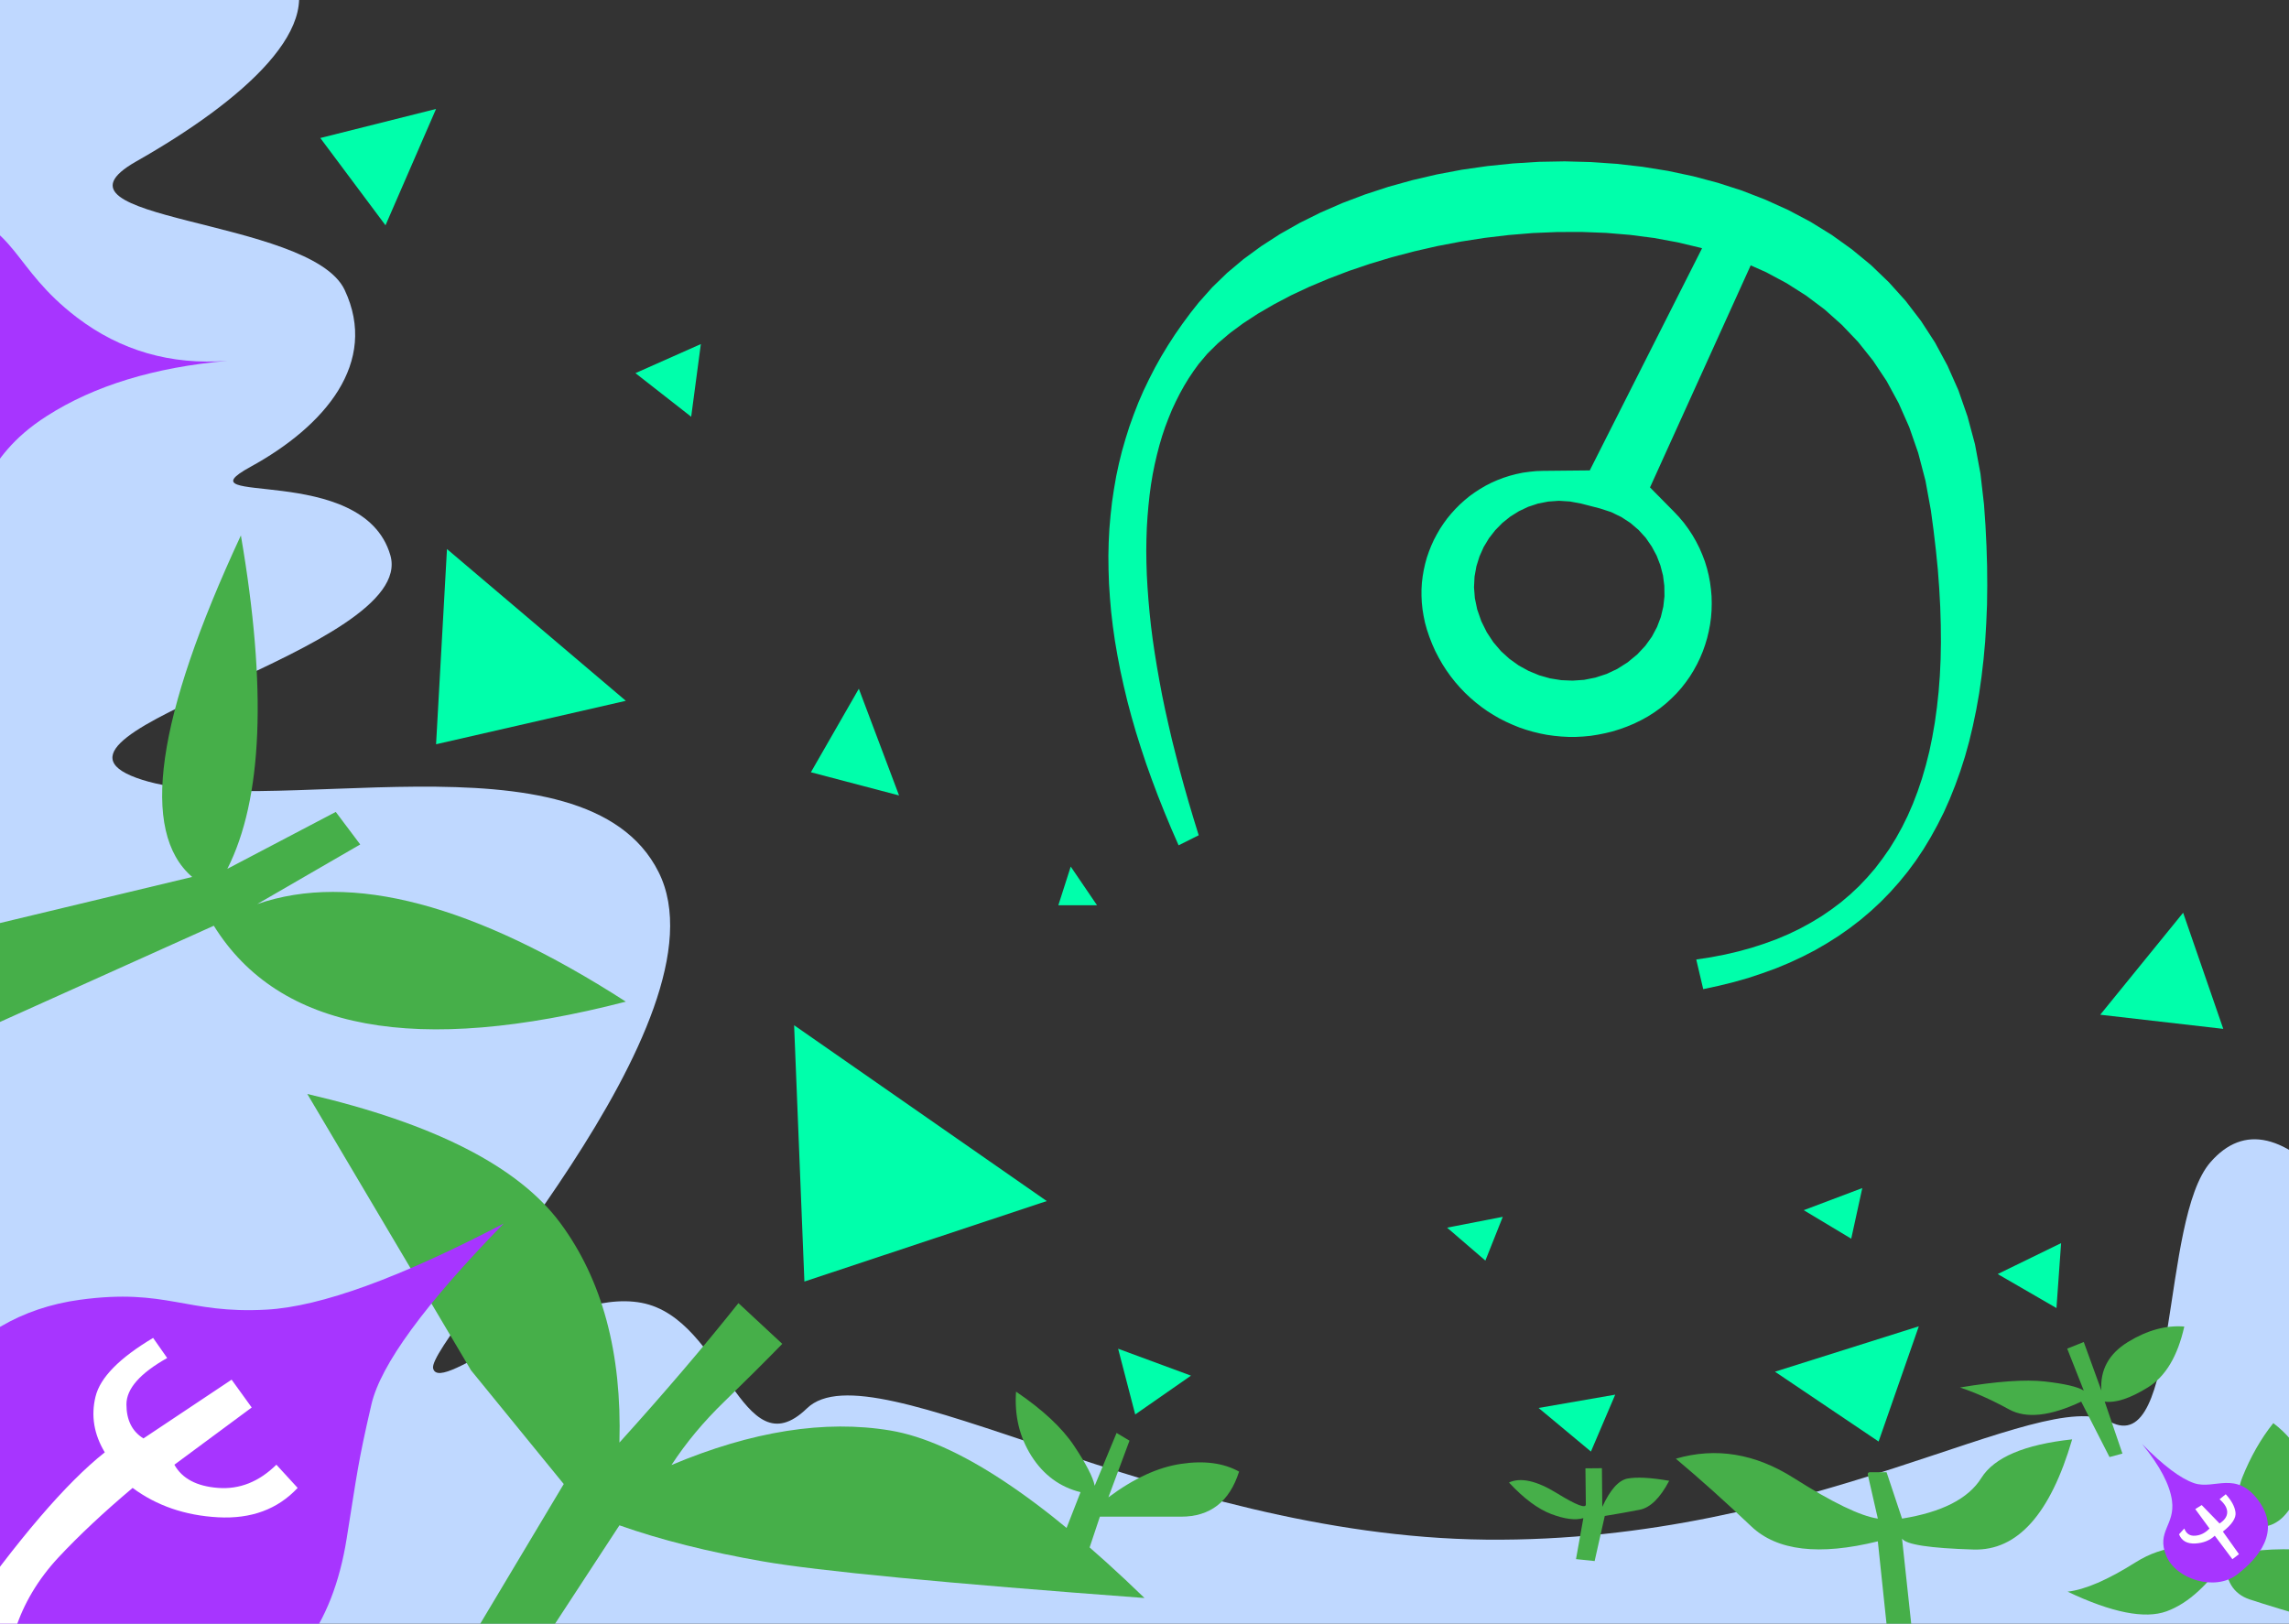 <?xml version="1.0" encoding="UTF-8" standalone="no"?>
<!DOCTYPE svg PUBLIC "-//W3C//DTD SVG 1.1//EN" "http://www.w3.org/Graphics/SVG/1.1/DTD/svg11.dtd">
<svg version="1.1" xmlns="http://www.w3.org/2000/svg" xmlns:xlink="http://www.w3.org/1999/xlink" preserveAspectRatio="xMidYMid meet" viewBox="0 0 296 210" width="296" height="210"><rect x="0" y="0" width="296" height="210" fill="#333333" stroke="none"/><defs><path d="M209.06 21.19L212.39 21.57L215.68 22.1L218.93 22.79L222.13 23.64L225.26 24.65L228.3 25.83L231.26 27.17L234.11 28.68L236.85 30.37L239.46 32.24L241.94 34.28L244.26 36.51L246.43 38.92L248.42 41.52L250.23 44.31L251.84 47.3L253.25 50.48L254.43 53.87L255.39 57.45L256.1 61.25L256.56 65.25L256.75 67.96L256.88 70.61L256.96 73.2L256.98 75.73L256.95 78.21L256.85 80.62L256.71 82.98L256.5 85.28L256.24 87.52L255.93 89.7L255.55 91.83L255.12 93.89L254.64 95.9L254.1 97.85L253.5 99.73L252.84 101.56L252.13 103.34L251.37 105.05L250.54 106.7L249.66 108.3L248.73 109.84L247.74 111.32L246.69 112.74L245.58 114.1L244.42 115.4L243.2 116.65L241.93 117.83L240.6 118.96L239.21 120.03L237.77 121.04L236.27 121.99L234.72 122.89L233.11 123.72L231.44 124.5L229.71 125.22L227.93 125.87L226.1 126.48L224.2 127.02L222.25 127.5L220.25 127.93L219.35 124.1L221.23 123.81L223.05 123.46L224.81 123.05L226.51 122.58L228.15 122.05L229.74 121.47L231.27 120.82L232.75 120.11L234.16 119.34L235.52 118.52L236.82 117.63L238.07 116.69L239.26 115.68L240.39 114.62L241.46 113.49L242.48 112.31L243.43 111.06L244.34 109.76L245.18 108.4L245.97 106.97L246.7 105.49L247.37 103.95L247.98 102.35L248.54 100.69L249.04 98.97L249.49 97.19L249.87 95.35L250.2 93.45L250.47 91.49L250.69 89.47L250.85 87.39L250.95 85.25L250.99 83.06L250.97 80.8L250.9 78.48L250.77 76.11L250.59 73.67L250.34 71.18L250.04 68.62L249.69 66.01L248.99 62.17L248.05 58.58L246.89 55.24L245.52 52.14L243.96 49.27L242.2 46.63L240.27 44.21L238.17 42.01L235.93 40.01L233.54 38.22L231.02 36.62L228.39 35.21L226.39 34.32L213.37 63.04L216.43 66.14L217.12 66.87L217.76 67.63L218.34 68.42L218.87 69.23L219.34 70.05L219.77 70.9L220.14 71.76L220.47 72.63L220.74 73.52L220.96 74.41L221.13 75.31L221.25 76.22L221.33 77.12L221.35 78.03L221.33 78.94L221.26 79.85L221.14 80.75L220.97 81.64L220.76 82.52L220.5 83.39L220.2 84.24L219.85 85.08L219.45 85.91L219.01 86.71L218.53 87.49L218 88.24L217.43 88.97L216.81 89.67L216.15 90.33L215.45 90.97L214.71 91.57L213.93 92.13L213.1 92.66L212.23 93.14L211.33 93.58L210.4 93.97L209.46 94.31L208.52 94.6L207.58 94.83L206.63 95.02L205.68 95.17L204.73 95.26L203.78 95.31L202.84 95.31L201.9 95.26L200.97 95.17L200.04 95.04L199.13 94.86L198.22 94.64L197.33 94.38L196.45 94.08L195.59 93.73L194.75 93.35L193.92 92.93L193.12 92.47L192.33 91.97L191.57 91.43L190.84 90.86L190.13 90.25L189.45 89.61L188.8 88.93L188.18 88.22L187.59 87.47L187.04 86.7L186.52 85.89L186.04 85.05L185.59 84.18L185.19 83.28L184.83 82.35L184.51 81.4L184.27 80.53L184.09 79.66L183.95 78.8L183.86 77.93L183.82 77.08L183.82 76.23L183.87 75.38L183.97 74.55L184.11 73.73L184.29 72.92L184.51 72.12L184.78 71.34L185.08 70.58L185.42 69.83L185.8 69.11L186.21 68.4L186.66 67.72L187.14 67.06L187.66 66.43L188.21 65.82L188.79 65.24L189.4 64.69L190.03 64.17L190.7 63.69L191.39 63.24L192.11 62.82L192.85 62.44L193.62 62.1L194.4 61.8L195.21 61.54L196.04 61.32L196.89 61.14L197.76 61.02L198.64 60.93L199.54 60.9L205.58 60.84L220.1 32.11L219.91 32.05L216.93 31.34L213.89 30.78L210.8 30.38L207.68 30.12L204.53 30L201.38 30.01L198.22 30.14L195.08 30.4L191.97 30.77L188.89 31.25L185.85 31.83L182.88 32.51L179.98 33.27L177.16 34.12L174.44 35.04L171.82 36.04L169.32 37.09L166.95 38.2L164.73 39.37L162.65 40.58L160.75 41.82L159.02 43.1L157.48 44.41L156.14 45.73L155.01 47.07L154.35 47.98L153.72 48.92L153.13 49.89L152.57 50.9L152.05 51.93L151.55 53L151.1 54.1L150.67 55.23L150.28 56.39L149.93 57.58L149.61 58.81L149.32 60.06L149.06 61.35L148.84 62.67L148.66 64.02L148.51 65.41L148.39 66.82L148.3 68.26L148.25 69.74L148.23 71.25L148.25 72.79L148.3 74.36L148.39 75.96L148.51 77.6L148.66 79.26L148.84 80.96L149.06 82.69L149.32 84.45L149.61 86.24L149.93 88.06L150.28 89.92L150.67 91.8L151.1 93.72L151.55 95.67L152.05 97.65L152.57 99.66L153.13 101.71L153.72 103.78L154.35 105.89L155.01 108.03L152.41 109.33L151.47 107.18L150.58 105.04L149.74 102.93L148.95 100.83L148.21 98.76L147.53 96.71L146.89 94.67L146.31 92.66L145.78 90.67L145.31 88.7L144.88 86.75L144.51 84.82L144.18 82.91L143.91 81.02L143.69 79.15L143.53 77.31L143.41 75.48L143.35 73.67L143.33 71.89L143.37 70.12L143.46 68.38L143.61 66.65L143.8 64.95L144.05 63.27L144.34 61.6L144.69 59.96L145.09 58.34L145.55 56.74L146.05 55.16L146.61 53.6L147.21 52.06L147.87 50.54L148.59 49.04L149.35 47.56L150.16 46.11L151.03 44.67L151.95 43.25L152.92 41.86L153.94 40.48L155.01 39.13L156.76 37.16L158.69 35.29L160.8 33.52L163.08 31.85L165.51 30.28L168.07 28.83L170.77 27.49L173.59 26.26L176.52 25.15L179.54 24.16L182.64 23.3L185.81 22.56L189.05 21.95L192.33 21.48L195.65 21.14L198.99 20.93L202.35 20.87L205.71 20.96L209.06 21.19ZM198.88 65.13L197.61 65.55L196.41 66.12L195.29 66.82L194.27 67.64L193.35 68.58L192.54 69.62L191.86 70.75L191.32 71.96L190.92 73.24L190.68 74.57L190.61 75.96L190.72 77.37L191.02 78.81L191.56 80.36L192.26 81.77L193.11 83.06L194.09 84.21L195.19 85.21L196.39 86.07L197.68 86.78L199.04 87.34L200.45 87.74L201.89 87.97L203.36 88.03L204.84 87.93L206.3 87.64L207.74 87.17L209.13 86.52L210.47 85.67L211.73 84.63L212.76 83.53L213.61 82.35L214.28 81.09L214.77 79.8L215.09 78.46L215.24 77.11L215.22 75.76L215.05 74.43L214.71 73.12L214.23 71.87L213.59 70.68L212.82 69.56L211.9 68.55L210.84 67.64L209.66 66.87L208.34 66.23L206.9 65.76L204.46 65.13L203.01 64.86L201.59 64.77L200.21 64.87L198.88 65.13Z" id="d45nMbs45y"></path><path d="M-2.29 -3.46L-2.29 213.89L303.61 215.73L302.14 154.11C295.6 146.62 290.17 145.35 285.84 150.32C279.35 157.76 281.89 188.66 272.87 183.89C263.84 179.12 234.3 199.56 192.17 199.13C150.04 198.69 112.84 173.94 104.35 182.15C95.86 190.36 93.74 170.53 82.95 168.5C72.15 166.47 56.93 180.58 56.01 176.99C55.09 173.39 94.76 131.88 85.16 112.78C75.57 93.68 33.78 106.51 17.63 100.6C1.49 94.7 53.98 84 50.48 71.82C46.97 59.64 22.8 65.64 32.39 60.38C41.99 55.12 49 46.91 44.57 37.5C40.14 28.09 3.98 28.62 17.63 20.87C31.29 13.12 42.91 3.09 37.19 -4.56C33.38 -9.67 20.22 -9.3 -2.29 -3.46Z" id="dGk0cZzZL"></path><path d="M-0.39 132.35L27.65 119.73C31.86 126.51 38.4 130.72 47.28 132.35C56.16 133.99 67.38 133.05 80.93 129.55C71.12 123.24 62.24 119.03 54.29 116.93C46.35 114.83 39.33 114.83 33.26 116.93L46.58 109.22L43.42 105.01L29.4 112.37C31.68 107.87 32.97 102.03 33.26 94.84C33.55 87.66 32.85 79.13 31.15 69.25C25.66 81.06 22.39 90.64 21.34 98C20.29 105.36 21.46 110.5 24.85 113.42L-1.45 119.73L-0.39 132.35Z" id="bunIZbpiD"></path><path d="M80.93 90.64L57.8 71.01L56.39 96.26L80.93 90.64Z" id="azziwP8IM"></path><path d="M139.73 203.66L142.23 196.16C145.45 196.16 148.95 196.16 152.73 196.16C156.5 196.16 159 194.22 160.23 190.33C158.23 189.22 155.73 188.88 152.73 189.33C149.73 189.77 146.6 191.22 143.33 193.66L146.06 186.33L144.39 185.33L141.56 192.16C141.34 191.05 140.45 189.33 138.89 186.99C137.34 184.66 134.84 182.33 131.39 179.99C131.17 183.1 131.84 185.88 133.39 188.33C134.95 190.77 137.06 192.33 139.73 192.99L135.89 202.83L139.73 203.66Z" id="a11XCYa8gn"></path><path d="M60.55 227.17L80.1 197.28C85.42 199.16 91.61 200.72 98.69 201.95C105.76 203.18 122.2 204.76 148 206.68C134.58 193.66 123.63 186.45 115.16 185.02C106.69 183.6 97.25 185.09 86.83 189.48C88.71 186.6 90.99 183.86 93.69 181.25C96.38 178.63 98.87 176.16 101.16 173.81L95.49 168.54C93.28 171.32 90.89 174.22 88.32 177.23C85.76 180.23 83.02 183.35 80.1 186.58C80.43 174.98 77.88 165.52 72.47 158.2C67.06 150.88 56.15 145.31 39.74 141.49L60.91 177.23L72.9 191.94L54.27 223.11L60.55 227.17Z" id="d4Y2ETtkw"></path><path d="M135.36 155.34L102.69 132.6L104.02 165.75L135.36 155.34Z" id="b3ctgQDoNH"></path><path d="M-8.9 205.73L9.53 218.13L39.36 212.95C42.09 209.36 43.92 204.7 44.83 198.98C46.21 190.41 46.25 189.33 48.03 181.64C49.22 176.52 54.92 168.72 65.13 158.25C51.68 165.28 41.47 168.99 34.5 169.38C24.05 169.97 21.63 166.57 10.32 168.11C2.78 169.14 -3.34 172.73 -8.05 178.88L-8.9 205.73Z" id="a2CZ6Ffdlw"></path><path d="" id="d18ILfDVor"></path><path d="M-5.05 209.54C-1.35 204.29 2.05 199.86 5.15 196.24C8.25 192.62 11.05 189.82 13.55 187.84C12.15 185.51 11.75 183.11 12.35 180.64C12.95 178.17 15.44 175.64 19.8 173.04L21.62 175.64C18.11 177.61 16.35 179.61 16.35 181.64C16.35 183.67 17.09 185.14 18.55 186.04L29.95 178.44L32.55 182.04L22.55 189.44C23.55 191.23 25.43 192.23 28.2 192.44C30.98 192.65 33.49 191.65 35.74 189.44L38.49 192.44C35.9 195.21 32.47 196.47 28.2 196.24C23.94 196.01 20.25 194.74 17.15 192.44C13.39 195.61 10.19 198.61 7.55 201.44C4.92 204.27 3.05 207.41 1.95 210.84L-5.05 209.54Z" id="cHtP85h9L"></path><path d="M247.79 215.99L245.96 198.99C246.46 199.77 249.54 200.24 255.21 200.41C260.88 200.58 265.13 195.83 267.96 186.16C261.79 186.83 257.88 188.49 256.21 191.16C254.54 193.83 251.13 195.58 245.96 196.41L243.96 190.41C242.79 190.41 242.06 190.41 241.77 190.41C241.61 190.41 241.49 190.56 241.53 190.71C241.7 191.47 242.14 193.37 242.83 196.41C240.58 196.08 236.96 194.33 231.96 191.16C226.96 187.99 221.88 187.16 216.71 188.66C219.88 191.33 223.13 194.24 226.46 197.41C229.79 200.58 235.25 201.22 242.83 199.35L244.71 217.21L247.79 215.99Z" id="b2u1dUyjCu"></path><path d="M274.46 188L272.17 181.28C273.6 181.47 275.46 180.86 277.74 179.45C280.03 178.04 281.6 175.41 282.46 171.57C280.08 171.38 277.65 172.05 275.17 173.57C272.7 175.09 271.55 177.19 271.74 179.85L269.46 173.57L267.32 174.43L269.46 179.85C268.68 179.36 267.01 178.97 264.46 178.68C261.9 178.39 258.24 178.65 253.46 179.45C255.46 180.12 257.57 181.06 259.79 182.28C262.01 183.51 265.13 183.17 269.13 181.28L272.79 188.45L274.46 188Z" id="d5PQHfa2l0"></path><path d="M206.21 201.9L207.52 196.07C209.15 195.8 210.64 195.54 212.01 195.27C213.39 195.01 214.67 193.76 215.85 191.52C213.43 191.1 211.64 191.01 210.47 191.23C209.31 191.45 208.22 192.67 207.2 194.89L207.15 189.89L205.02 189.91L205.07 194.53C205.14 195.17 203.87 194.69 201.29 193.1C198.7 191.51 196.64 191.05 195.13 191.74C197.05 193.81 198.88 195.17 200.6 195.82C202.32 196.47 203.7 196.65 204.75 196.35L203.8 201.65L206.21 201.9Z" id="a3pbfQ57mj"></path><path d="M9.95 41.06C15.6 45.36 22.09 47.23 29.4 46.67C19.97 47.5 12.19 49.88 6.08 53.79C-3.1 59.65 -0.71 65.09 -8.9 67.13C-14.36 68.49 -20.28 66.77 -26.67 61.96L-27.8 33.15C-19.45 27.87 -12.35 25.89 -6.5 27.21C2.27 29.18 1.48 34.61 9.95 41.06Z" id="e1Y7CMiQa4"></path><path d="M296.8 200.39C301.13 200.51 302.33 203.62 300.42 209.72C296.2 208.52 293.03 207.56 290.91 206.86C288.8 206.15 287.75 204.44 287.77 201.72C289.46 200.72 292.47 200.28 296.8 200.39Z" id="aHz2qLGLn"></path><path d="M297.37 192.66C298.57 189.6 297.44 186.73 293.97 184.06C292.37 186.06 291.04 188.4 289.97 191.06C288.9 193.73 289.77 195.86 292.57 197.46C294.57 197.33 296.17 195.73 297.37 192.66Z" id="b1Rcm5HFpc"></path><path d="M280.17 208.4C277.37 209.42 273.1 208.58 267.37 205.86C269.64 205.6 272.57 204.33 276.17 202.06C279.77 199.79 283.77 199.46 288.17 201.06C285.64 204.93 282.97 207.38 280.17 208.4Z" id="g1dyYPY901"></path><path d="M289.27 203.66C292.07 201.51 294.98 198.09 292.07 194.1C289.16 190.12 286.35 192.71 283.74 191.83C281.99 191.24 279.75 189.55 277 186.76C279.3 189.57 280.59 192.02 280.87 194.1C281.29 197.24 278.83 198.07 280.12 201.2C281.41 204.32 286.47 205.81 289.27 203.66Z" id="c4HRmx9zAS"></path><path d="" id="a3NGw1CJl"></path><path d="M289.53 201.01L287.45 198.09C288.65 197.15 289.19 196.31 289.08 195.58C288.98 194.84 288.56 194.07 287.82 193.26L287.02 193.91C287.68 194.48 288.01 195.03 288.01 195.58C288.01 196.12 287.68 196.61 287.02 197.04L284.71 194.66L283.88 195.18L285.72 197.69C285.18 198.26 284.56 198.57 283.88 198.62C283.19 198.68 282.72 198.37 282.46 197.69L281.78 198.44C282.12 199.29 282.82 199.68 283.88 199.63C284.93 199.57 285.77 199.23 286.4 198.62L288.68 201.66L289.53 201.01Z" id="btSynIGn7"></path><path d="" id="d1eK5Kd0P8"></path><path d="M56.39 14.09L49.85 29.14L41.42 17.85L56.39 14.09Z" id="b1O1760pRS"></path><path d="M89.38 53.9L82.17 48.26L90.63 44.5L89.38 53.9Z" id="bjiJRDKih"></path><path d="M154.01 177.92L144.59 174.44L146.8 182.94L154.01 177.92Z" id="b38EOxiPXn"></path><path d="M208.87 180.38L198.96 182.1L205.73 187.74L208.87 180.38Z" id="c2JYJDzvom"></path><path d="M116.26 102.88L104.86 99.88L111.06 89.08L116.26 102.88Z" id="f1EgeVKGiv"></path><path d="M141.86 117.08L136.86 117.08L138.46 112.08L141.86 117.08Z" id="d5DKx71kL"></path><path d="M248.13 171.54L229.53 177.41L242.93 186.44L248.13 171.54Z" id="a6Id35Y8d"></path><path d="M266.53 160.78L258.33 164.78L265.93 169.18L266.53 160.78Z" id="a4imUUpP4L"></path><path d="M194.33 157.38L187.13 158.78L192.08 163.04L194.33 157.38Z" id="b2g0jCd1Bs"></path><path d="M271.59 131.24L282.31 118.05L287.5 133.07L271.59 131.24Z" id="i1RsBGurj"></path><path d="M239.39 160.21L233.25 156.52L240.82 153.66L239.39 160.21Z" id="c8C3kCJKi"></path></defs><g><g><g><use xlink:href="#d45nMbs45y" opacity="1" fill="#00ffab" fill-opacity="1"></use></g><g><use xlink:href="#dGk0cZzZL" opacity="1" fill="#bfd8ff" fill-opacity="1"></use></g><g><use xlink:href="#bunIZbpiD" opacity="1" fill="#46af49" fill-opacity="1"></use></g><g><use xlink:href="#azziwP8IM" opacity="1" fill="#00ffab" fill-opacity="1"></use></g><g><use xlink:href="#a11XCYa8gn" opacity="1" fill="#46af49" fill-opacity="1"></use></g><g><use xlink:href="#d4Y2ETtkw" opacity="1" fill="#46af49" fill-opacity="1"></use></g><g><use xlink:href="#b3ctgQDoNH" opacity="1" fill="#00ffab" fill-opacity="1"></use></g><g><use xlink:href="#a2CZ6Ffdlw" opacity="1" fill="#a735ff" fill-opacity="1"></use></g><g><g><use xlink:href="#d18ILfDVor" opacity="1" fill-opacity="0" stroke="#000000" stroke-width="1" stroke-opacity="1"></use></g></g><g><use xlink:href="#cHtP85h9L" opacity="1" fill="#ffffff" fill-opacity="1"></use></g><g><use xlink:href="#b2u1dUyjCu" opacity="1" fill="#46af49" fill-opacity="1"></use></g><g><use xlink:href="#d5PQHfa2l0" opacity="1" fill="#46af49" fill-opacity="1"></use></g><g><use xlink:href="#a3pbfQ57mj" opacity="1" fill="#46af49" fill-opacity="1"></use></g><g><use xlink:href="#e1Y7CMiQa4" opacity="1" fill="#a735ff" fill-opacity="1"></use></g><g><use xlink:href="#aHz2qLGLn" opacity="1" fill="#46af49" fill-opacity="1"></use></g><g><use xlink:href="#b1Rcm5HFpc" opacity="1" fill="#46af49" fill-opacity="1"></use></g><g><use xlink:href="#g1dyYPY901" opacity="1" fill="#46af49" fill-opacity="1"></use></g><g><use xlink:href="#c4HRmx9zAS" opacity="1" fill="#a735ff" fill-opacity="1"></use></g><g><g><use xlink:href="#a3NGw1CJl" opacity="1" fill-opacity="0" stroke="#000000" stroke-width="1" stroke-opacity="1"></use></g></g><g><use xlink:href="#btSynIGn7" opacity="1" fill="#ffffff" fill-opacity="1"></use></g><g><g><use xlink:href="#d1eK5Kd0P8" opacity="1" fill-opacity="0" stroke="#000000" stroke-width="1" stroke-opacity="1"></use></g></g><g><use xlink:href="#b1O1760pRS" opacity="1" fill="#00ffab" fill-opacity="1"></use></g><g><use xlink:href="#bjiJRDKih" opacity="1" fill="#00ffab" fill-opacity="1"></use></g><g><use xlink:href="#b38EOxiPXn" opacity="1" fill="#00ffab" fill-opacity="1"></use></g><g><use xlink:href="#c2JYJDzvom" opacity="1" fill="#00ffab" fill-opacity="1"></use></g><g><use xlink:href="#f1EgeVKGiv" opacity="1" fill="#00ffab" fill-opacity="1"></use></g><g><use xlink:href="#d5DKx71kL" opacity="1" fill="#00ffab" fill-opacity="1"></use></g><g><use xlink:href="#a6Id35Y8d" opacity="1" fill="#00ffab" fill-opacity="1"></use></g><g><use xlink:href="#a4imUUpP4L" opacity="1" fill="#00ffab" fill-opacity="1"></use></g><g><use xlink:href="#b2g0jCd1Bs" opacity="1" fill="#00ffab" fill-opacity="1"></use></g><g><use xlink:href="#i1RsBGurj" opacity="1" fill="#00ffab" fill-opacity="1"></use></g><g><use xlink:href="#c8C3kCJKi" opacity="1" fill="#00ffab" fill-opacity="1"></use></g></g></g></svg>